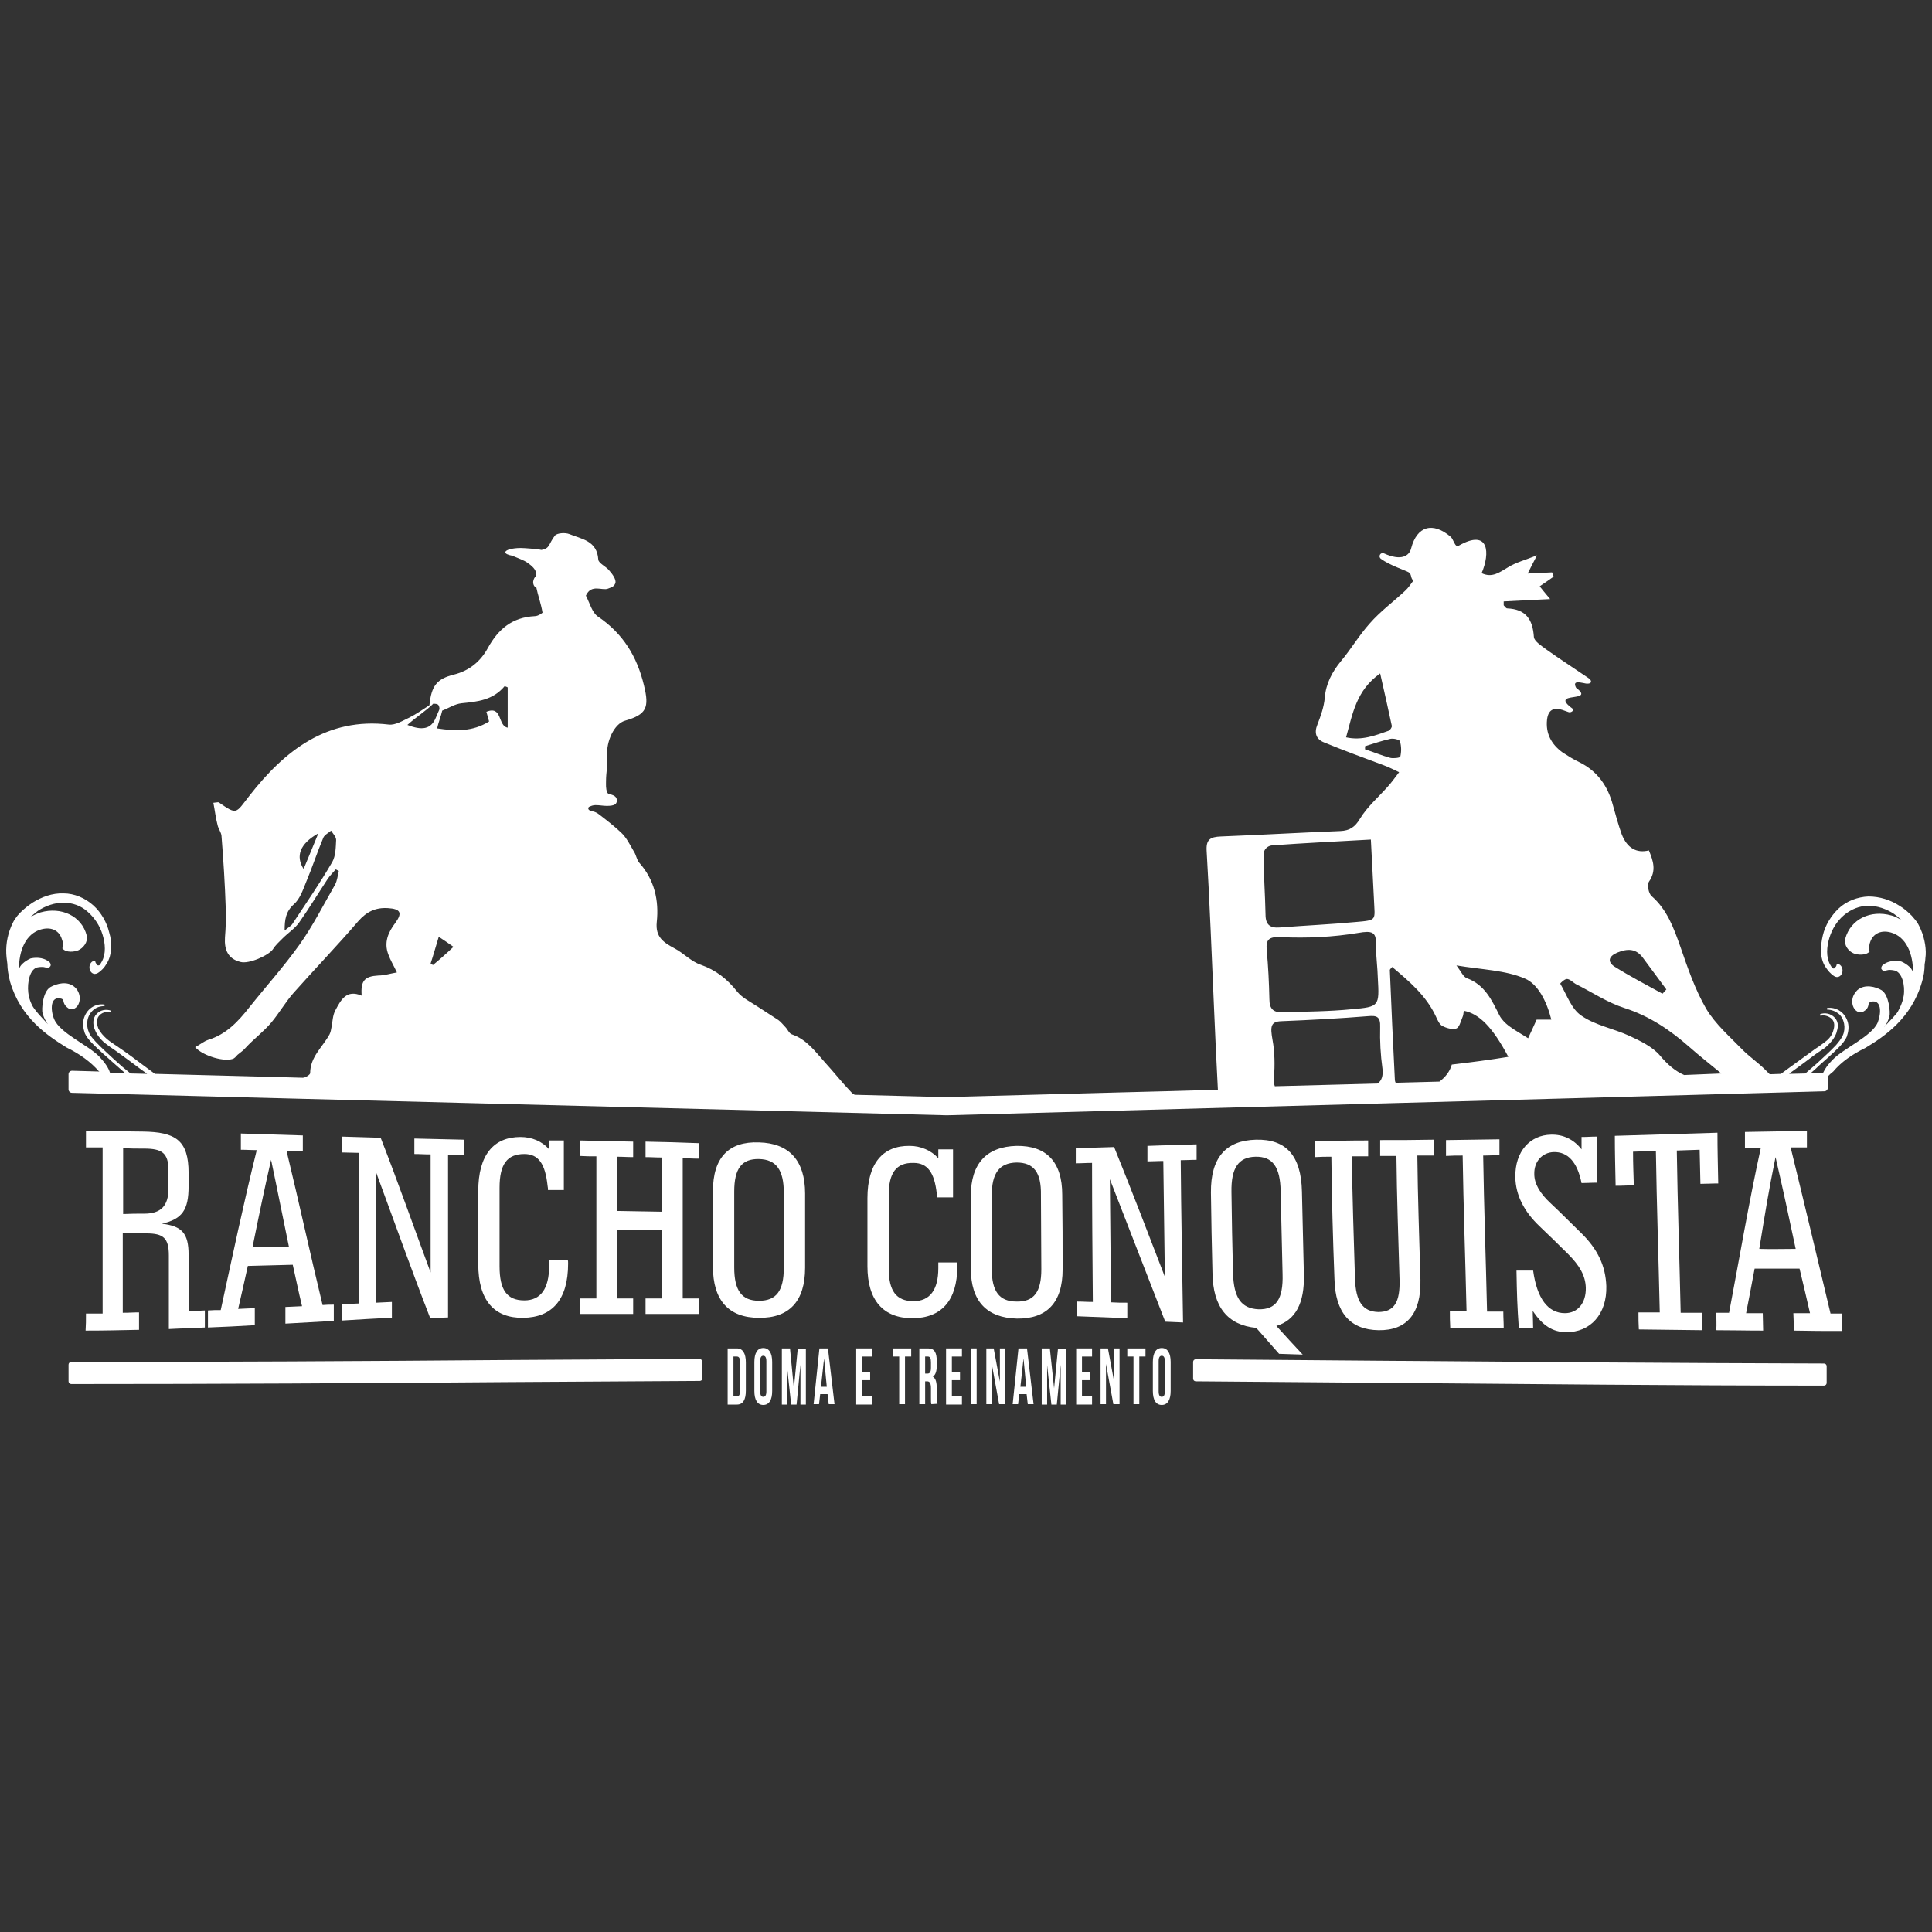 <?xml version="1.0" encoding="utf-8"?>
<!-- Generator: Adobe Illustrator 27.0.0, SVG Export Plug-In . SVG Version: 6.00 Build 0)  -->
<svg version="1.1" id="Layer_1" xmlns="http://www.w3.org/2000/svg" xmlns:xlink="http://www.w3.org/1999/xlink" x="0px" y="0px"
	 viewBox="0 0 498.9 498.9" style="enable-background:new 0 0 498.9 498.9;" xml:space="preserve">
<rect x="0" y="0" width="498.9" height="498.9" fill="#333333" stroke="none"/>
<style type="text/css">
	.st0{fill:#FFFFFF;}
</style>
<g>
	<g>
		<g>
			<g>
				<path class="st0" d="M22.2,339.2c1.7,0,2.6,0,4.3,0c0-14.3,0-28.6,0-42.9c-1.7,0-2.6,0-4.3,0c0-1.7,0-2.6,0-4.2
					c5.9,0,8.8,0,14.6,0.1c8.5,0.1,11.9,2.2,11.9,10.7c0,1.3,0,2,0,3.4c0,6.1-1.6,8.5-6.9,9.7c5.2,0.6,6.9,2.5,6.9,8c0,6,0,9,0,14.6
					c1.7-0.1,2.5-0.1,4.2-0.2c0,1.8,0,2.7,0,4.4c-3.7,0.2-5.6,0.2-9.3,0.4c0-7.1,0-11.1,0-19c0-4.5-1.4-5.7-5.8-5.7
					c-2.5,0-3.7,0-6.1,0c0,8.4,0,12.7,0,20.5c1.7,0,2.5-0.1,4.2-0.1c0,1.8,0,2.7,0,4.5c-5.5,0.1-8.3,0.2-13.8,0.2
					C22.2,342,22.2,341.1,22.2,339.2z M37.3,313.4c4.2,0,6.2-2,6.2-6.4c0-2,0-2.9,0-4.8c0-4.5-1.7-5.6-6.3-5.6c-2.2,0-3.3,0-5.4-0.1
					c0,6.3,0,9.8,0,17C34,313.4,35.1,313.4,37.3,313.4z"/>
				<path class="st0" d="M53.7,338.4c1.3-0.1,2-0.1,3.3-0.1c3-13.8,5.9-27.6,9.3-41.3c-1.6,0-2.4-0.1-4.1-0.1c0-1.7,0-2.5,0-4.2
					c6.4,0.2,9.6,0.3,16,0.5c0,1.6,0,2.4,0,4.1c-1.7,0-2.5-0.1-4.2-0.1c3.2,13.2,6.1,26.6,9.3,39.8c1.2-0.1,1.7-0.1,2.9-0.1
					c0,1.7,0,2.6,0,4.2c-5,0.3-7.5,0.4-12.5,0.7c0-1.7,0-2.6,0-4.3c1.7-0.1,2.6-0.1,4.3-0.2c-1-4.1-1.4-6.3-2.4-10.7
					c-4.6,0.1-6.9,0.2-11.6,0.3c-1,4.5-1.5,6.8-2.5,11.1c1.7-0.1,2.6-0.1,4.3-0.2c0,1.8,0,2.7,0,4.4c-4.9,0.3-7.3,0.4-12.1,0.6
					C53.7,341.1,53.7,340.2,53.7,338.4z M74.6,321.9c-1.9-9.1-2.8-13.9-4.6-22.4c-1.9,8.4-2.9,13.2-4.8,22.6
					C68.9,322,70.8,322,74.6,321.9z"/>
				<path class="st0" d="M88.3,336.8c1.7-0.1,2.6-0.1,4.3-0.2c0-13,0-25.9,0-38.9c-1.7,0-2.6-0.1-4.3-0.1c0-1.7,0-2.5,0-4.1
					c4,0.1,6,0.2,10,0.3c4.5,11.5,8.6,23.2,12.9,34.8c0-10.2,0-20.3,0-30.5c-1.7,0-2.5-0.1-4.2-0.1c0-1.6,0-2.4,0-4
					c5.2,0.1,7.7,0.2,12.9,0.3c0,1.6,0,2.4,0,4c-1.7,0-2.5,0-4.2-0.1c0,14,0,28,0,42c-1.9,0.1-2.8,0.1-4.6,0.2
					c-4.9-12.6-9.4-25.3-14.1-38c0,11.3,0,22.7,0,34c1.7-0.1,2.5-0.1,4.2-0.2c0,1.7,0,2.5,0,4.1c-5.2,0.2-7.7,0.4-12.9,0.7
					C88.3,339.4,88.3,338.5,88.3,336.8z"/>
				<path class="st0" d="M146.7,326.3c0,9.3-4.1,13.9-11.6,14s-11.6-4.5-11.6-13.9c0-7.5,0-11.4,0-18.8c0-9.4,4-14,10.9-14
					c2.9,0,5.6,1.1,7.4,3.2c0-0.9,0-1.4,0-2.3c1.5,0,2.3,0,3.8,0c0,5,0,7.6,0,12.8c-1.7,0-2.5,0-4.1,0c0-0.4,0-0.6-0.1-1.1
					c-0.6-5.6-2.3-8.2-6-8.2c-4.5,0-6.4,2.7-6.4,8.7c0,8,0,12.2,0,20.3c0,6.1,1.9,8.8,6.4,8.8c4.2,0,6.4-3,6.4-8.9c0-0.6,0-1,0-1.6
					c1.9,0,2.9,0,4.8,0C146.7,325.6,146.7,325.8,146.7,326.3z"/>
				<path class="st0" d="M163.5,294.8c0,1.6,0,2.4,0,4c-1.7,0-2.5-0.1-4.2-0.1c0,5.5,0,8.3,0,14c4.6,0.1,6.9,0.1,11.6,0.2
					c0-5.6,0-8.5,0-14c-1.7,0-2.5-0.1-4.2-0.1c0-1.6,0-2.4,0-4c5.5,0.1,8.3,0.2,13.8,0.4c0,1.6,0,2.4,0,4c-1.7,0-2.5-0.1-4.2-0.1
					c0,12.1,0,24.1,0,36.2c1.7,0,2.5,0,4.2,0c0,1.6,0,2.4,0,4c-5.5,0-8.3,0-13.8,0c0-1.6,0-2.4,0-4c1.7,0,2.5,0,4.2,0
					c0-7,0-10.6,0-17.6c-4.6-0.1-6.9-0.1-11.6-0.2c0,7.1,0,10.7,0,17.8c1.7,0,2.5,0,4.2,0c0,1.6,0,2.4,0,4c-5.5,0-8.3,0-13.8,0
					c0-1.6,0-2.4,0-4c1.7,0,2.6,0,4.3,0c0-12.2,0-24.4,0-36.7c-1.7,0-2.6,0-4.3-0.1c0-1.6,0-2.4,0-4
					C155.3,294.6,158,294.7,163.5,294.8z"/>
				<path class="st0" d="M207.9,327.4c0,8.6-4.1,13-11.9,12.9c-7.8,0-11.9-4.5-11.9-13.2c0-7.8,0-11.8,0-19.5
					c0-8.7,4.1-12.9,11.9-12.6c7.8,0.2,11.9,4.7,11.9,13.2C207.9,315.8,207.9,319.7,207.9,327.4z M196,299.3
					c-4.5-0.1-6.4,2.5-6.4,8.4c0,7.8,0,11.7,0,19.6c0,5.9,1.9,8.6,6.4,8.6s6.4-2.6,6.4-8.5c0-7.8,0-11.7,0-19.4
					C202.4,302.2,200.5,299.4,196,299.3z"/>
				<path class="st0" d="M247.2,327.1c0,8.7-4.1,13.3-11.6,13.3S224,335.8,224,327c0-7,0-10.6,0-17.6c0-9,4-13.6,10.9-13.5
					c2.9,0,5.6,1.2,7.4,3.2c0-0.9,0-1.4,0-2.3c1.5,0,2.3,0,3.8,0c0,5,0,7.4,0,12.4c-1.7,0-2.5,0-4.1,0c0-0.4,0-0.6-0.1-1
					c-0.6-5.3-2.3-7.9-6-7.9c-4.5-0.1-6.4,2.6-6.4,8.3c0,7.6,0,11.4,0,19c0,5.7,1.9,8.4,6.4,8.4c4.2,0,6.4-2.9,6.4-8.5
					c0-0.6,0-0.9,0-1.5c1.9,0,2.9,0,4.8,0C247.2,326.4,247.2,326.7,247.2,327.1z"/>
				<path class="st0" d="M274.4,327.8c0,8.6-4.1,12.8-11.8,12.7c-7.8-0.2-11.9-4.5-11.9-12.9c0-7.5,0-11.3,0-18.8
					c0-8.4,4.1-12.7,11.8-12.9c7.7-0.1,11.8,4.1,11.8,12.6C274.4,316.2,274.4,320.1,274.4,327.8z M262.5,300.2
					c-4.5,0.1-6.4,2.8-6.4,8.5c0,7.6,0,11.4,0,19c0,5.7,1.9,8.4,6.4,8.4c4.5,0.1,6.4-2.5,6.4-8.3c0-7.7-0.1-11.6-0.1-19.2
					C268.9,302.8,267,300.2,262.5,300.2z"/>
				<path class="st0" d="M278,336.1c1.7,0,2.5,0.1,4.2,0.1c-0.1-12-0.2-24-0.2-35.9c-1.7,0-2.5,0.1-4.2,0.1c0-1.6,0-2.4,0-3.9
					c4-0.1,5.9-0.2,9.9-0.3c4.5,11.1,8.8,22.3,13.1,33.5c-0.1-10-0.3-20-0.4-29.9c-1.7,0-2.5,0.1-4.1,0.1c0-1.6,0-2.4,0-4
					c5.1-0.2,7.6-0.2,12.7-0.4c0,1.6,0,2.4,0,4c-1.7,0-2.5,0.1-4.1,0.1c0.1,14,0.4,27.9,0.6,41.9c-1.8-0.1-2.8-0.1-4.6-0.2
					c-4.8-12.3-9.5-24.5-14.3-36.8c0.1,10.6,0.2,21.2,0.3,31.8c1.7,0.1,2.5,0.1,4.2,0.1c0,1.6,0,2.4,0,4c-5.2-0.2-7.7-0.3-12.9-0.5
					C278,338.5,278,337.7,278,336.1z"/>
				<path class="st0" d="M312.7,308c-0.1-9.1,3.9-13.5,11.6-13.7c7.7-0.2,11.7,4,11.9,13.4c0.2,8.4,0.3,12.9,0.5,21.4
					c0.2,7.5-2.2,11.8-7.1,13.3c2.7,3,4.1,4.5,6.8,7.4c-2.5-0.1-3.7-0.1-6.1-0.2c-2.3-2.6-3.5-4-5.9-6.7
					c-7.3-0.7-11.2-5.3-11.3-14.2C312.9,320.3,312.8,316.1,312.7,308z M325,338.1c4.5,0.1,6.4-2.6,6.2-9.1c-0.2-8.6-0.3-13-0.5-21.4
					c-0.1-6.3-2.1-9-6.5-8.9s-6.3,2.9-6.2,9.1c0.1,8.2,0.2,12.6,0.4,21C318.6,335.1,320.5,337.9,325,338.1z"/>
				<path class="st0" d="M343.8,298.7c-1.7,0-2.5,0-4.2,0.1c0-1.7,0-2.5,0-4.1c5.5-0.1,8.2-0.2,13.7-0.2c0,1.6,0,2.4,0,4.1
					c-1.7,0-2.5,0-4.2,0c0.1,10.5,0.5,21.1,0.8,31.6c0.2,5.9,2,8.5,6,8.6c4.1,0,5.7-2.5,5.5-8.5c-0.3-10.6-0.7-21.2-0.8-31.8
					c-1.7,0-2.5,0-4.2,0c0-1.7,0-2.5,0-4.1c5.5,0,8.3,0,13.8-0.1c0,1.6,0,2.4,0,4.1c-1.7,0-2.5,0-4.2,0c0.1,10.7,0.5,21.4,0.8,32.1
					c0.2,8.8-3.6,13.1-10.8,13c-7.3-0.1-11.2-4.5-11.4-13.2C344.2,319.9,343.9,309.3,343.8,298.7z"/>
				<path class="st0" d="M374.4,338.5c1.7,0,2.6,0,4.3,0c-0.3-13.4-0.8-26.8-1-40.1c-1.7,0-2.6,0-4.3,0.1c0-1.7,0-2.5,0-4.1
					c5.5-0.1,8.3-0.1,13.8-0.2c0,1.6,0,2.4,0,4.1c-1.7,0-2.5,0.1-4.2,0.1c0.2,13.4,0.7,26.8,1,40.3c1.7,0,2.5,0,4.2,0
					c0,1.8,0.1,2.6,0.1,4.3c-5.5-0.1-8.3-0.1-13.8-0.1C374.4,341.1,374.4,340.3,374.4,338.5z"/>
				<path class="st0" d="M391.6,328.1c1.7,0,2.6,0,4.3,0c1,7.3,3.9,11,8.2,11c3.3,0,5.5-2.6,5.4-6.6c-0.1-3.1-1.6-5.7-4.6-8.7
					c-2.9-2.9-4.4-4.3-7.3-7.1c-4.1-3.9-6.2-8.1-6.3-12.7c-0.1-6.8,3.9-10.9,9.2-11c3.1-0.1,5.9,1.2,7.9,3.8c0-1.3,0-2,0-3.2
					c1.6,0,2.3-0.1,3.9-0.1c0,4.4,0.1,6.9,0.2,11.9c-1.7,0-2.5,0.1-4.1,0.1c-1.1-5.5-3.6-8.1-7.2-8c-2.9,0.1-5.1,2.4-5,5.7
					c0,2.5,1.5,5,4.2,7.5c3.2,3,4.7,4.6,7.9,7.7c4.3,4.2,6.3,8.5,6.5,13.7c0.2,7.2-4.1,12-10.4,11.9c-3.4,0-6.1-1.7-8.6-5.5
					c0,1.8,0.1,2.7,0.1,4.4c-1.5,0-2.2,0-3.7,0C391.8,337.3,391.7,334.2,391.6,328.1z"/>
				<path class="st0" d="M423.1,338.9c2.2,0,3.3,0,5.5,0c-0.3-13.9-0.8-27.8-1-41.7c-2.4,0.1-3.5,0.1-5.9,0.2c0,3.3,0.1,5.1,0.2,8.7
					c-1.9,0-2.8,0.1-4.7,0.1c-0.1-5.5-0.2-8.1-0.2-12.9c10.6-0.3,15.9-0.5,26.5-0.8c0,4.8,0.1,7.5,0.2,13.1c-1.9,0-2.8,0.1-4.6,0.1
					c-0.1-3.6-0.1-5.4-0.2-8.8c-2.4,0.1-3.6,0.1-5.9,0.2c0.2,14,0.7,27.9,1,41.9c2.2,0,3.3,0,5.5,0c0,1.8,0.1,2.7,0.1,4.5
					c-6.6-0.1-9.8-0.1-16.4-0.2C423.1,341.6,423.1,340.7,423.1,338.9z"/>
				<path class="st0" d="M443.2,339c1.3,0,2,0,3.3,0c2.7-14.2,5.1-28.5,8.2-42.6c-1.6,0-2.4,0-4.1,0.1c0-1.7,0-2.6,0-4.2
					c6.4-0.1,9.6-0.2,16-0.2c0,1.6,0,2.5,0,4.2c-1.7,0-2.5,0-4.2,0c3.5,14.3,6.9,28.6,10.3,42.9c1.2,0,1.7,0,2.9,0
					c0,1.9,0.1,2.8,0.1,4.5c-5,0-7.5,0-12.5-0.1c0-1.8,0-2.7-0.1-4.5c1.7,0,2.6,0,4.3,0c-1-4.5-1.6-6.8-2.7-11.5
					c-4.6,0-6.9,0-11.6,0c-0.9,4.7-1.3,7-2.2,11.5c1.7,0,2.6,0,4.3,0c0,1.8,0.1,2.7,0.1,4.5c-4.9,0-7.3-0.1-12.1-0.1
					C443.3,341.8,443.2,340.9,443.2,339z M463.7,322.5c-2.1-9.9-3.2-15-5.2-23.7c-1.8,8.8-2.6,13.9-4.2,23.7
					C458,322.6,459.9,322.5,463.7,322.5z"/>
			</g>
		</g>
		<g>
			<path class="st0" d="M181.3,351.6c0-0.4-0.3-0.7-0.7-0.7c-16.7,0.1-33.3,0.2-49.6,0.3c-36.9,0.3-75.1,0.5-112.6,0.5
				c-0.4,0-0.7,0.3-0.7,0.7v4.3c0,0.4,0.3,0.7,0.7,0.7c37.6,0,75.7-0.2,112.7-0.5c16.3-0.1,32.9-0.2,49.6-0.3c0.4,0,0.7-0.3,0.7-0.7
				v-4.3H181.3z"/>
			<path class="st0" d="M358.1,351.4c-16.2-0.1-32.7-0.3-49.3-0.4c-0.4,0-0.7,0.3-0.7,0.7v4.3c0,0.4,0.3,0.7,0.7,0.7
				c16.5,0.1,33,0.3,49.2,0.4c37,0.3,75.3,0.7,113,0.7c0.4,0,0.7-0.3,0.7-0.7v-4.3c0-0.4-0.3-0.7-0.7-0.7
				C433.5,352,395.2,351.7,358.1,351.4z"/>
		</g>
		<g>
			<path class="st0" d="M187.9,348.2h2.4c1.5,0,2.3,1.3,2.3,3.6v7.3c0,2.3-0.7,3.6-2.3,3.6h-2.4V348.2z M189.4,350.3v10.3h0.9
				c0.5,0,0.8-0.4,0.8-1.4v-7.5c0-1-0.3-1.4-0.8-1.4L189.4,350.3L189.4,350.3z"/>
			<path class="st0" d="M194.8,351.7c0-2.3,0.8-3.6,2.3-3.6s2.3,1.3,2.3,3.6v7.5c0,2.3-0.8,3.6-2.3,3.6s-2.3-1.3-2.3-3.6V351.7z
				 M196.3,359.3c0,1,0.3,1.4,0.8,1.4s0.8-0.4,0.8-1.4v-7.8c0-1-0.3-1.4-0.8-1.4s-0.8,0.4-0.8,1.4V359.3z"/>
			<path class="st0" d="M205,358.5l1-10.2h2.1v14.4h-1.4v-10.3l-1,10.3h-1.4l-1.1-10.2v10.2h-1.3v-14.5h2.1L205,358.5z"/>
			<path class="st0" d="M215.5,362.6H214l-0.3-2.6h-1.9l-0.3,2.6h-1.4l1.5-14.4h2.2L215.5,362.6z M212,358.1h1.5l-0.7-7.3L212,358.1
				z"/>
			<path class="st0" d="M222.6,354.3h2.1v2.1h-2.1v4.2h2.6v2.1h-4.1v-14.5h4.1v2.1h-2.6V354.3z"/>
			<path class="st0" d="M230.6,348.2h4.7v2.1h-1.6v12.3h-1.5v-12.3h-1.6L230.6,348.2L230.6,348.2z"/>
			<path class="st0" d="M240.5,362.6c-0.1-0.4-0.1-0.6-0.1-1.8v-2.3c0-1.3-0.3-1.8-1-1.8h-0.5v5.9h-1.5v-14.4h2.3
				c1.6,0,2.2,1.1,2.2,3.3v1.1c0,1.5-0.3,2.4-1,2.9c0.8,0.5,1,1.6,1,3.1v2.2c0,0.7,0,1.2,0.2,1.7L240.5,362.6L240.5,362.6z
				 M238.9,350.3v4.4h0.6c0.6,0,0.9-0.4,0.9-1.5v-1.4c0-1-0.2-1.5-0.8-1.5H238.9z"/>
			<path class="st0" d="M245.8,354.3h2.1v2.1h-2.1v4.2h2.6v2.1h-4.1v-14.5h4.1v2.1h-2.6V354.3z"/>
			<path class="st0" d="M250.7,348.2h1.5v14.4h-1.5V348.2z"/>
			<path class="st0" d="M256.1,352.2v10.4h-1.4v-14.4h1.9l1.6,8.6v-8.6h1.4v14.4H258L256.1,352.2z"/>
			<path class="st0" d="M266.9,362.6h-1.5l-0.3-2.6h-1.9l-0.3,2.6h-1.4l1.5-14.4h2.2L266.9,362.6z M263.5,358.1h1.5l-0.7-7.3
				L263.5,358.1z"/>
			<path class="st0" d="M272.2,358.5l1-10.2h2.1v14.4h-1.4v-10.3l-1,10.3h-1.4l-1.1-10.2v10.2H269v-14.5h2.1L272.2,358.5z"/>
			<path class="st0" d="M279.4,354.3h2.1v2.1h-2.1v4.2h2.6v2.1h-4.1v-14.5h4.1v2.1h-2.6V354.3z"/>
			<path class="st0" d="M285.6,352.2v10.4h-1.4v-14.4h1.9l1.6,8.6v-8.6h1.4v14.4h-1.6L285.6,352.2z"/>
			<path class="st0" d="M291.1,348.2h4.7v2.1h-1.6v12.3h-1.5v-12.3h-1.6V348.2z"/>
			<path class="st0" d="M297.7,351.7c0-2.3,0.8-3.6,2.3-3.6s2.3,1.3,2.3,3.6v7.5c0,2.3-0.8,3.6-2.3,3.6s-2.3-1.3-2.3-3.6V351.7z
				 M299.2,359.3c0,1,0.3,1.4,0.8,1.4s0.8-0.4,0.8-1.4v-7.8c0-1-0.3-1.4-0.8-1.4s-0.8,0.4-0.8,1.4V359.3z"/>
		</g>
		<path class="st0" d="M496,240c-0.3-0.6-0.5-1.2-1-1.9c-0.4-0.6-0.9-1.1-1.3-1.6c-1-1-2-1.9-3.2-2.6c-2.3-1.5-5.1-2.4-8-2.4
			c-2.8,0.1-5.7,1.2-7.7,3.1c-2,1.9-3.5,4.4-4.1,7c-0.3,1.3-0.5,2.7-0.5,4.1c0.1,1.4,0.4,2.8,1.2,4c0.6,0.9,1.3,1.8,2.3,2.4l0,0
			c0.2,0.1,0.4,0.2,0.7,0.2c0.8,0,1.4-0.8,1.4-1.7s-0.6-1.7-1.4-1.7c0,0,0,0-0.1,0c0,0.1,0,0.3-0.1,0.5c0,0.1-0.1,0.2-0.2,0.3l0,0
			c-0.1,0.2-0.3,0.4-0.5,0.4s-0.4-0.2-0.6-0.5l0,0c-0.1-0.2-0.2-0.3-0.3-0.5c-1.1-2-0.9-4.6-0.2-6.9c0.7-2.3,2-4.4,3.8-5.9
			s4-2.4,6.3-2.4s4.6,0.8,6.6,2.1c0.7,0.5,1.3,1,1.9,1.6c-0.8-0.5-1.7-1-2.6-1.2c-5.3-1.5-10.5,0.9-11.9,6c-0.4,1.7,0.9,3.3,2.2,3.8
			c1,0.4,3.1,0.6,4.1-0.5c-0.1-0.3-0.1-0.6-0.1-0.9c0,0,0,0,0-0.1c0-0.1,0-0.2,0-0.3c0-0.3,0.1-0.5,0.1-0.7c0-0.1,0.1-0.2,0.1-0.3
			c0.6-2,2.5-3.4,5.4-2.6c3.9,1.1,5.8,5.4,5.7,10.6c0-1.7-2.7-3-3-3.1c-0.9-0.2-3.1-0.5-4.8,0.9c-0.4,0.3-0.5,0.9-0.3,1.1
			c1,1.3,0.4-0.3,3.3,0.3c2,0.4,2.8,3.9,2.4,6.5c-0.3,2.1-1.4,3.8-1.5,4.1c-0.2,0.3-0.3,0.5-0.7,0.9c-0.7,0.9-2.2,2.3-2.9,3.2
			c0.6-0.7,1-1.5,1.4-2.8c0.3-1-0.1-5.6-2-6.8c-1.5-0.9-4.4-1.7-6.3,0c-0.6,0.6-1.3,1.6-1.3,2.9c0,1.6,1,2.8,2.1,2.8
			c0.3,0,0.5-0.1,0.8-0.2c0.7-0.4,1.2-0.9,1.3-1.8c0.1-0.3,0.2-0.5,0.5-0.7c3-0.8,2.8,3,1.9,5.3c-1.5,3.6-8.8,6.7-11.6,9.6
			c-1.2,1.2-2,2.3-2.5,3.4l-3.2,0.1c0.8-0.7,1.5-1.3,2.2-2c1.7-1.5,3.4-3,5-4.6c0.8-0.8,1.6-1.7,2.1-2.8c0.4-1.2,0.6-2.4,0.3-3.6
			c-0.3-1.2-1-2.3-2-3c-1-0.7-2.3-1-3.4-0.8v0.4c1.1,0,2.1,0.4,2.9,1s1.3,1.6,1.5,2.6s0.1,2.1-0.3,3s-1.1,1.8-1.8,2.6
			c-1.5,1.6-3.2,3.1-4.8,4.6c-1,0.9-2.1,1.8-3.1,2.7l-4.2,0.1c0.2-0.1,0.4-0.3,0.5-0.4c2.1-1.5,4.1-3,6.1-4.5c0.5-0.4,1-0.7,1.6-1.1
			c0.5-0.3,1.1-0.7,1.6-1.2c1-0.9,1.9-2,2.4-3.3c0.2-0.7,0.4-1.3,0.4-2c0-0.7-0.3-1.5-0.8-2c-1-1.1-2.6-1.4-3.8-0.9l0.1,0.4
			c1.2-0.3,2.4,0.2,3.1,1c0.7,0.9,0.5,2.1,0.1,3.2c-0.4,1.1-1.2,2-2.2,2.7c-0.5,0.4-1,0.7-1.5,1.1c-0.5,0.3-1.1,0.7-1.6,1.1
			c-2.1,1.5-4.1,3-6.2,4.5l-1.9,1.4l-2.9,0.1c-0.4-0.4-0.8-0.8-1.2-1.2c-1.8-1.8-4-3.3-5.8-5.1c-3.3-3.4-7-6.6-9.4-10.6
			c-2.9-5-4.8-10.6-6.7-16.1c-1.7-4.8-3.4-9.5-7.4-13c-0.8-0.7-1.2-2.9-0.7-3.7c2-2.9,1.1-5.4,0-8.1c-3.2,0.8-5.6-0.6-7-4.1
			c-0.9-2.5-1.6-5.1-2.3-7.6c-1.3-4.9-4-8.8-8.7-11.1c-1.5-0.7-2.9-1.6-4.3-2.5c-2.9-2.1-4.4-4.9-4-8.5c0.3-2.5,1.7-3.2,3.9-2.5
			c0.6,0.2,1.1,0.4,1.7,0.6s1.5-0.5,1-0.9c-6.4-4.7,6.2-1.4,0.9-5.4c-1-1.9,0.9-1.4,2-1.2c0.7,0.2,1.6,0.2,1.8-0.2
			c0.2-0.4-0.2-0.9-0.9-1.3l0,0c-3.5-2.4-7.1-4.7-10.6-7.2c-1.2-0.9-3.1-2.1-3.2-3.2c-0.3-4.6-2.1-7.2-6.9-7.4
			c-0.3,0-0.6-0.5-0.9-0.8c0-0.3,0-0.7,0-1c3.8-0.2,7.5-0.4,12-0.6c-1.4-1.7-2.1-2.5-2.7-3.3c1.3-0.9,2.5-1.7,3.6-2.5
			c-0.2-0.6-0.2-0.5-0.4-1.1c-2,0.1-3.9,0.2-6.3,0.3c0.8-1.6,1.4-2.8,2.4-4.7c-3,1.2-5.4,1.8-7.5,3.1c-2.2,1.3-4.1,2.8-6.8,1.5
			c2.2-5.1,2-11.6-5.9-7.1c-1,0.6-1.3-1.6-2.1-2.3c-4.6-3.9-8.7-2.8-10.2,3c-0.5,2-2.6,3.3-7,1.3c-0.9-0.4-1.6,0.8-0.8,1.4
			c2.3,1.7,6.4,3,7.2,3.5c0.8,0.5,0.4,1.6,1.2,2.1c-0.7,0.9-1.3,1.9-2.2,2.7c-3,2.8-6.4,5.3-9.1,8.4c-2.7,3-4.8,6.6-7.4,9.7
			c-2.3,2.8-3.9,5.8-4.2,9.5c-0.2,2.3-1,4.6-1.9,6.9c-0.9,2.2-0.3,3.8,1.7,4.6c5.1,2.1,10.3,4,15.4,5.9c1.4,0.5,2.7,1.2,4,1.8
			c-1,1.3-1.9,2.6-3,3.8c-2.4,2.7-5.2,5.1-7.1,8.2c-1.3,2.2-2.7,3.1-5.1,3.2c-10.3,0.4-20.5,1-30.8,1.4c-2.8,0.1-3.9,0.8-3.7,3.8
			c0.8,13.4,1.3,26.9,1.9,40.4c0.3,6.9,0.6,13.8,1,21.2c-34.8,1,21.7-0.6-70.2,1.9l0,0l-23.6-0.6c-0.3-0.2-0.7-0.4-0.9-0.7
			c-2.4-2.5-4.5-5.2-6.8-7.7c-2.5-2.8-4.7-5.9-8.5-7.2c-0.7-0.2-1.1-1.3-1.7-1.9c-0.6-0.6-1.1-1.3-1.8-1.8c-1.8-1.2-3.6-2.3-5.4-3.5
			c-1.8-1.2-3.9-2.2-5.2-3.8c-2.6-3.3-5.5-5.6-9.5-7c-2.4-0.8-4.4-3-6.7-4.2c-2.8-1.5-5-2.9-4.6-6.8c0.6-5.6-0.6-10.9-4.5-15.3
			c-0.7-0.8-0.8-2-1.4-2.9c-1-1.7-1.9-3.6-3.3-4.9c-1.7-1.6-3.6-3.1-5.7-4.7c-0.5-0.4-1.1-0.7-1.7-0.8c-0.7-0.1-1.1-0.4-1.1-0.8
			c0-0.1,0.1-0.3,0.3-0.4l0,0c0,0,0,0,0.1,0c0.3-0.2,0.9-0.4,1.5-0.4c1.1,0,1.9,0.2,2.9,0.2c1.9,0,2.6-0.4,2.6-1.4
			c0-0.7-0.4-1.3-1.8-1.6c-0.5-0.1-0.6-0.3-0.7-0.5c-0.4-1-0.3-1.9-0.3-3c0-2.1,0.5-4.3,0.3-6.4c-0.3-3.7,1.8-8.3,4.6-9.1
			c5.6-1.6,6.3-3.4,4.9-9.1c-1.8-7.5-5.4-13.4-11.9-17.8c-1.5-1-2.1-3.5-3.1-5.4c1.4-3.1,4.2-1.2,5.7-1.8c1.1-0.4,1.6-0.6,1.9-1.4
			c0.3-0.9-0.7-2.3-1.5-3.2c-0.8-1.1-2.8-1.9-2.9-2.9c-0.3-4.9-4.3-5.3-7.5-6.6c-1-0.4-3.1-0.3-3.7,0.4c-1.7,2.2-1.2,3.3-3.5,3.7
			c-0.7-0.2-4.3-0.5-5.3-0.5c-2.2,0-4,0.5-4,1.1c0,0.4,0.7,0.7,1.8,0.9c1.6,0.7,2.9,1.1,3.9,1.8s2.4,1.8,2.2,3c0,0.2,0,0.4-0.1,0.6
			c-0.3,0.2-0.5,0.7-0.6,1.2c-0.1,0.8,0.3,1.5,0.8,1.6c0.4,2,1.2,4.1,1.6,6.5c-0.1,0.1-1.1,0.9-2,0.9c-5.8,0.3-9.4,3.3-12.1,8.2
			c-1.9,3.5-4.8,5.9-8.8,6.9c-4.4,1.1-5.8,2.9-6.3,7.9c-1.7,1.1-3.4,2.3-5.2,3.2c-1.7,0.8-3.6,2-5.3,1.8c-15.9-1.9-26.9,6.7-36,18.4
			c-3.6,4.6-3.1,5-7.9,1.7c-0.1-0.1-0.4,0-1.4,0.1c0.4,2,0.6,3.9,1.1,5.8c0.2,0.9,0.9,1.8,1,2.7c0.5,6.3,0.9,12.5,1.1,18.8
			c0.1,2.5,0,5-0.2,7.5c-0.2,3.2,0.8,5.5,4,6.3c2.2,0.6,7.3-1.7,8.4-3.3c0.6-1,1.6-1.9,2.5-2.8c1.4-1.4,3.1-2.5,4.2-4
			c2.6-3.7,4.9-7.5,7.4-11.3c0.6-0.9,1.4-1.7,2.1-2.5c0.3,0.1,0.5,0.3,0.8,0.4c-0.3,1.2-0.4,2.5-1,3.6c-3,5.2-5.7,10.6-9.2,15.5
			c-4,5.6-8.6,10.7-12.9,16.1c-2.9,3.7-6,7-10.6,8.4c-1.2,0.4-2.2,1.3-3.4,1.9c2,2.3,7.9,4,10,2.9c0.5-0.3,0.8-0.9,1.3-1.2
			c0.6-0.5,1.2-0.9,1.7-1.5c2.1-2.3,4.7-4.2,6.7-6.6s3.6-5.2,5.7-7.6c5.5-6.2,11.3-12.2,16.7-18.5c2.2-2.5,4.5-3.6,7.7-3.4
			s3.8,1.2,1.9,3.8c-1.9,2.5-3,5.1-1.8,8.2c0.5,1.4,1.3,2.7,2.2,4.6c-1.7,0.3-3.3,0.8-4.8,0.8c-3.5,0.2-4.6,1.3-4.3,5.2
			c-4-1.7-5.4,1.2-6.8,3.8c-0.7,1.3-0.7,2.9-1,4.4c-0.1,0.6-0.2,1.2-0.5,1.8c-1.8,3.3-5,5.8-5,10c0,0.4-1.2,1.2-1.9,1.2H78
			c-11.5-0.3,12.6,0.3-38-1l0,0l-3.1-2.3c-2-1.5-4.1-3.1-6.2-4.5c-0.5-0.4-1.1-0.7-1.6-1.1c-0.5-0.3-1-0.7-1.5-1.1
			c-0.9-0.8-1.7-1.7-2.2-2.7c-0.4-1.1-0.6-2.3,0.1-3.2s1.9-1.3,3.1-1l0.1-0.4c-1.3-0.5-2.9-0.2-3.8,0.9c-0.5,0.5-0.8,1.3-0.8,2
			c0,0.7,0.1,1.4,0.4,2c0.5,1.3,1.4,2.4,2.4,3.3c0.5,0.4,1.1,0.8,1.6,1.2c0.5,0.3,1,0.7,1.6,1.1c2.1,1.5,4.1,3,6.1,4.5
			c0.6,0.4,1.2,0.9,1.8,1.3c-1.4,0-2.8-0.1-4.3-0.1c-1.4-1.1-2.8-2.3-4.2-3.6c-1.6-1.5-3.3-3-4.8-4.6c-0.7-0.8-1.5-1.6-1.8-2.6
			c-0.4-0.9-0.5-2-0.3-3s0.7-1.9,1.5-2.6c0.8-0.7,1.8-1,2.9-1v-0.4c-1.2-0.2-2.4,0.1-3.4,0.8c-1,0.7-1.7,1.8-2,3
			c-0.3,1.2-0.1,2.4,0.3,3.6c0.5,1.1,1.3,2,2.1,2.8c1.6,1.6,3.3,3.1,5,4.6c1.1,1,2.2,1.9,3.3,2.9c-1.3,0-2.5-0.1-3.9-0.1
			c-0.4-1.3-1.3-2.6-2.8-4.2c-2.8-2.9-10.1-6-11.6-9.6c-1-2.3-1.1-6.2,1.9-5.3c0.3,0.1,0.5,0.4,0.5,0.7c0.2,0.9,0.7,1.4,1.3,1.8
			c0.2,0.1,0.5,0.2,0.8,0.2c1.2,0,2.1-1.3,2.1-2.8c0-1.2-0.6-2.3-1.3-2.9c-1.9-1.7-4.7-0.9-6.3,0c-2,1.2-2.3,5.8-2,6.8
			c0.4,1.3,0.8,2,1.4,2.8c-0.7-0.8-2.2-2.3-2.9-3.2c-0.3-0.4-0.5-0.6-0.7-0.9c-0.2-0.2-1.3-2-1.5-4.1c-0.3-2.6,0.4-6.1,2.4-6.5
			c2.9-0.5,2.3,1,3.3-0.3c0.2-0.3,0.1-0.8-0.3-1.1c-1.7-1.4-3.9-1.1-4.8-0.9c-0.3,0.1-3,1.4-3,3.1c-0.1-5.2,1.8-9.5,5.7-10.6
			c2.9-0.8,4.8,0.5,5.4,2.6c0,0.1,0.1,0.2,0.1,0.3c0.1,0.2,0.1,0.5,0.1,0.7c0,0.1,0,0.2,0,0.3c0,0,0,0,0,0.1c0,0.3,0,0.6-0.1,0.9
			c1,1.2,3.1,0.9,4.1,0.5c1.2-0.5,2.6-2.1,2.2-3.8c-1.3-5.1-6.6-7.5-11.9-6c-0.9,0.3-1.8,0.7-2.6,1.2c0.6-0.6,1.3-1.1,1.9-1.6
			c2-1.3,4.3-2.1,6.6-2.1s4.6,0.8,6.3,2.4c1.8,1.6,3.1,3.6,3.8,5.9c0.7,2.3,0.9,4.9-0.2,6.9c-0.1,0.2-0.2,0.3-0.3,0.5l0,0
			c-0.1,0.3-0.3,0.5-0.6,0.5c-0.2,0-0.4-0.1-0.5-0.4l0,0c-0.1-0.1-0.2-0.3-0.2-0.3c-0.1-0.2-0.1-0.3-0.1-0.5c0,0,0,0-0.1,0
			c-0.8,0-1.4,0.8-1.4,1.7s0.6,1.7,1.4,1.7c0.2,0,0.5-0.1,0.7-0.2l0,0c1-0.6,1.8-1.5,2.3-2.4c0.8-1.2,1.1-2.6,1.2-4
			c0.1-1.4-0.1-2.8-0.5-4.1c-0.6-2.6-2.1-5.2-4.1-7c-2.1-1.9-4.9-3.1-7.7-3.1c-2.9-0.1-5.6,0.9-8,2.4c-1.2,0.8-2.2,1.6-3.2,2.6
			c-0.5,0.5-0.9,1-1.3,1.6c-0.5,0.7-0.7,1.3-1,1.9c-1.1,2.6-1.5,5.4-1.2,8.1c0.1,0.5,0.1,1.1,0.2,1.6c0,1.4,0.3,3,0.7,4.6
			c2.7,9.3,9.6,13.9,14.6,17c3.5,1.7,6.3,3.8,8.3,6.1c0.1,0,0.1,0.1,0.2,0.1c-2.3-0.1-4.6-0.1-7.1-0.2c-0.5,0-0.9,0.4-0.9,0.9v3.9
			c0,0.5,0.4,0.9,0.9,0.9c111.9,2.9-0.6,0,112.5,2.9l113.4,2.9l0,0l113.8-3.1c113.4-3.1,0.6,0,112.8-3.1c0.5,0,0.9-0.4,0.9-0.9V278
			c0.4-0.5,0.9-0.9,1.4-1.3c2-2.4,4.8-4.4,8.3-6.1c5-3,11.9-7.7,14.6-17c0.5-1.6,0.7-3.1,0.7-4.6c0.1-0.5,0.2-1.1,0.2-1.6
			C497.5,245.4,497.1,242.5,496,240z M82.2,215.2c-1.5,3.6-2.6,6.4-3.8,9.2C76.3,221.1,77.4,217.9,82.2,215.2z M85.8,222.6
			c-3.2,5.5-6.8,10.7-10.3,16c-0.4,0.6-1.1,0.9-2,1.7c0-2.9,0.3-4.9,2.4-6.8c1.5-1.3,2.3-3.6,3.1-5.6c1.6-3.8,2.9-7.8,4.5-11.6
			c0.3-0.7,1.3-1.2,2-1.8c0.5,0.8,1.3,1.6,1.3,2.4C86.7,218.8,86.7,221,85.8,222.6z M105.2,187.2c2.2-2,4.9-3.7,6.7-5.5
			c1,0.1,1.5,0,1.6,1.4l-0.9,2.1C111.3,188.5,108.8,188.6,105.2,187.2z M111.8,249.2c-0.3-0.2-0.3-0.2-0.6-0.4
			c0.7-2.1,1.3-4.3,2.1-6.9c1.4,0.9,2.5,1.7,3.8,2.6C115.1,246.4,113.5,247.8,111.8,249.2z M131.1,187.9c-2.6-0.4-1.3-5.8-5.5-4.1
			c0.2,0.8,0.5,1.7,0.7,2.5c-4.3,2.7-8.7,2.5-13.4,1.8c0.3-1.6,1-3.2,1.3-4.6c1.8-0.7,3.2-1.7,5-1.9c4.1-0.4,8.1-0.8,11.1-4.4
			c0.4,0.1,0.4,0.1,0.8,0.3V187.9z M326.3,220.6c0-1.2,1-2.2,2.2-2.3c8.3-0.6,16.6-1,25.5-1.5c0.3,5,0.5,10.3,0.8,15.5
			c0.2,5.4,1,5.3-4.8,5.8c-6.5,0.6-13,0.9-19.5,1.4c-2.4,0.2-3.7-0.6-3.7-3.3C326.7,231,326.3,225.8,326.3,220.6z M327.1,245.3
			c-0.2-2.5,0.4-3.5,3.7-3.3c6.7,0.3,13.4,0,20-1.1c3.4-0.6,4.5-0.2,4.5,2.4c0,2.4,0.2,4.8,0.4,7.3l0,0c0,0.7,0.1,1.3,0.1,2
			c0.4,7.2,0.4,7.4-6.7,8c-5.9,0.6-11.9,0.6-17.8,0.8c-2.5,0.1-3.5-0.9-3.5-3.4C327.7,253.7,327.5,249.5,327.1,245.3z M355.7,279.8
			c-10.9,0.3-19.5,0.5-26.5,0.7c-0.2-0.5-0.3-1.2-0.2-2.2c0.2-3.3,0.2-6.6-0.4-9.8c-0.6-3.4-0.5-4.7,2.3-4.8
			c7.5-0.3,15-0.7,22.4-1.3c2.2-0.2,3.2,0.1,3.1,2.8c-0.1,3.6,0.1,7.2,0.6,10.8C357.2,277.8,356.8,279.1,355.7,279.8z M347.6,190.4
			c1.7-6.1,2.6-12.1,8.8-16.5c1.1,4.9,2.1,9.2,3,13.5c0.1,0.4-0.4,1.1-0.8,1.3C355.2,189.9,351.7,191.3,347.6,190.4z M359,195.7
			c-2.2-0.6-4.3-1.5-6.5-2.2c0-0.4,0-0.4,0-0.8c2.2-0.7,4.3-1.4,6.5-1.9c0.8-0.2,2.4,0.2,2.5,0.6c0.4,1.3,0.4,2.7,0.1,4
			C361.5,195.7,359.8,195.9,359,195.7z M374.9,274.9c-0.5,1.8-1.7,3.3-3.2,4.4l-11.3,0.3c-0.1-0.2-0.2-0.5-0.2-0.7
			c-0.5-9.5-0.9-18.9-1.3-28.4c0-0.2,0.2-0.3,0.6-0.8c4.4,3.7,8.8,7.4,11.3,12.8c0.4,0.9,0.9,2,1.6,2.4c1.1,0.6,2.6,1,3.6,0.7
			c0.8-0.2,1.2-1.8,1.6-2.8c0.3-0.6,0.3-1.2,0.4-1.8c4,0.8,7.4,4.2,11.5,11.9C384.6,273.7,380,274.3,374.9,274.9z M396.8,263.3
			c-0.8,1.8-1.5,3.3-2.2,4.8c-1.7-1.1-3.4-2-5-3.2c-0.9-0.7-1.9-1.7-2.4-2.7c-2-4-3.8-7.9-8.4-9.6c-0.9-0.3-1.5-1.7-2.7-3.3
			c6.5,1.1,12.6,1.2,17.7,3.4c3.3,1.4,5.6,5.8,6.8,10.6L396.8,263.3L396.8,263.3z M417.6,246c2.7-1.1,4.9-1.1,6.7,1.4
			c2,2.7,4,5.4,6,8.1c-0.6,0.6-0.4,0.5-1,1.1c-4.2-2.3-8.4-4.5-12.4-7C415.1,248.4,415.3,247,417.6,246z M434.9,277.6
			c-2.3-1-4.3-2.7-6.3-5.1c-1.9-2.2-5-3.7-7.8-5c-4.1-1.9-8.8-2.7-12.4-5.2c-2.6-1.7-3.8-5.4-5.5-8.3c0-0.1,1.2-1.3,1.8-1.2
			c0.8,0.1,1.5,0.9,2.2,1.3c4.2,2.1,8.2,4.8,12.6,6.2c6.5,2.1,11.8,5.7,16.8,10.1c2.6,2.3,5.3,4.4,8.2,6.8L434.9,277.6z"/>
	</g>
</g>
</svg>
